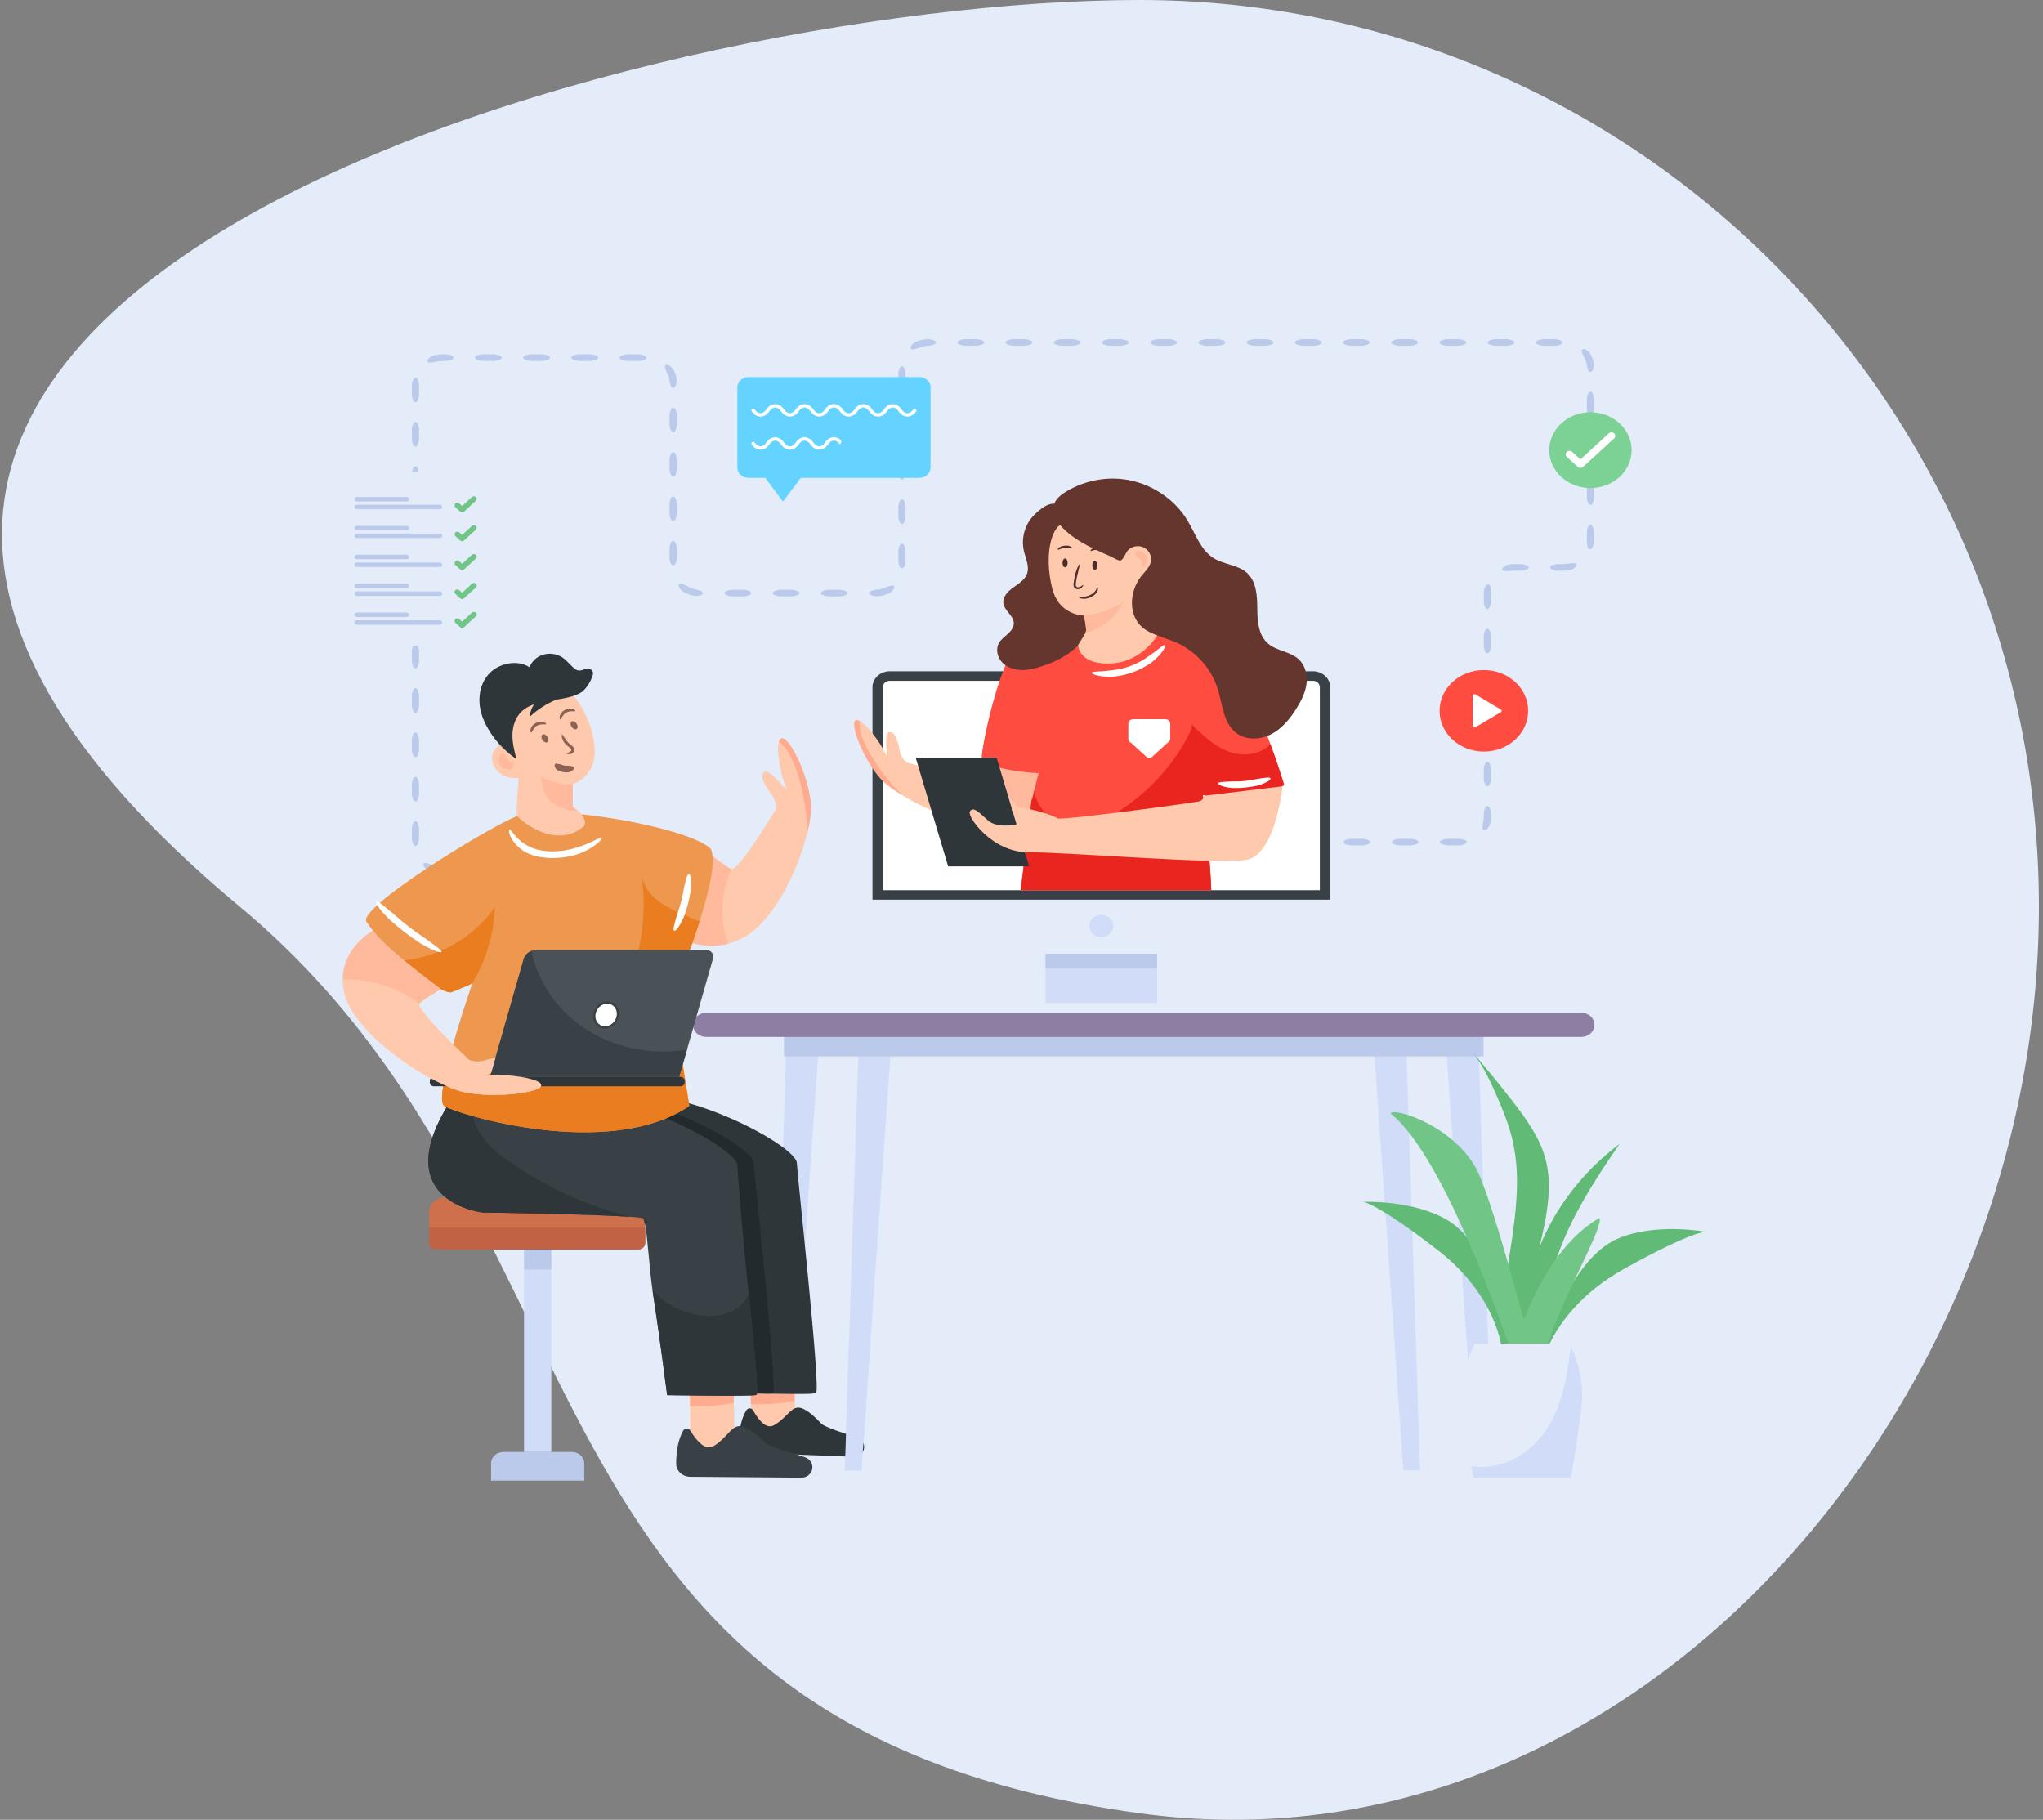 <svg width="247" height="220" viewBox="0 0 247 220" fill="none" xmlns="http://www.w3.org/2000/svg">
<rect x="0" y="0" width="247" height="220" fill="#808080" stroke="none"/>
<path d="M246.507 109.605C246.507 170.162 197.246 227.431 137.744 219.21C60.181 208.592 75.25 148.127 28.98 109.605C-59.051 36.352 77.674 0 137.744 0C197.812 0 246.507 49.072 246.507 109.605Z" fill="#E4ECF9"/>
<path d="M165.666 101.809C165.666 101.98 165.377 102.135 164.791 102.206H163.303C162.718 102.135 162.429 101.98 162.429 101.805C162.429 101.63 162.718 101.479 163.303 101.405H164.791C165.377 101.48 165.666 101.629 165.666 101.809ZM171.495 101.809C171.495 101.98 171.205 102.135 170.62 102.206H169.132C168.547 102.135 168.257 101.98 168.257 101.805C168.257 101.63 168.546 101.479 169.131 101.405H170.619C171.205 101.48 171.495 101.63 171.495 101.81L171.495 101.809ZM177.318 101.729C177.372 101.886 177.091 102.141 176.449 102.206H174.961C174.375 102.135 174.085 101.98 174.085 101.805C174.085 101.63 174.375 101.479 174.961 101.405H176.449C176.982 101.487 177.263 101.55 177.318 101.729ZM179.829 97.453C180.016 97.453 180.183 97.719 180.26 98.259L180.256 98.961C180.244 99.22 180.198 99.477 180.123 99.726C179.856 100.299 179.508 100.445 179.357 100.355C179.189 100.259 179.221 99.975 179.284 99.51C179.342 99.319 179.377 99.123 179.386 98.925L179.389 98.259C179.471 97.72 179.635 97.453 179.83 97.453H179.829ZM179.829 92.09C180.016 92.09 180.183 92.357 180.26 92.896V94.265C180.183 94.803 180.015 95.07 179.825 95.07C179.635 95.07 179.471 94.804 179.389 94.265V92.896C179.471 92.357 179.635 92.091 179.83 92.091L179.829 92.09ZM179.829 86.729C180.016 86.729 180.183 86.995 180.26 87.534V88.903C180.183 89.441 180.015 89.707 179.825 89.707C179.635 89.707 179.471 89.441 179.389 88.903V87.534C179.471 86.995 179.635 86.729 179.83 86.729H179.829ZM179.829 81.366C180.016 81.366 180.183 81.633 180.26 82.172V83.541C180.183 84.079 180.015 84.345 179.825 84.345C179.635 84.345 179.471 84.079 179.389 83.541V82.172C179.471 81.633 179.635 81.366 179.83 81.366H179.829ZM179.829 76.004C180.016 76.004 180.183 76.27 180.26 76.809V78.178C180.183 78.717 180.015 78.983 179.825 78.983C179.635 78.983 179.471 78.717 179.389 78.178V76.809C179.471 76.271 179.635 76.004 179.83 76.004H179.829ZM179.99 70.658C180.173 70.714 180.216 70.998 180.264 71.465L180.26 72.816C180.183 73.355 180.015 73.621 179.825 73.621C179.635 73.621 179.471 73.355 179.389 72.816L179.394 71.427C179.519 70.815 179.817 70.599 179.99 70.658ZM184.828 68.596C184.828 68.766 184.54 68.921 183.953 68.992H183.209C182.988 68.986 182.767 69.001 182.549 69.038C182.042 69.061 181.73 69.063 181.641 68.901C181.556 68.755 181.745 68.453 182.386 68.251C182.657 68.205 182.933 68.185 183.208 68.19H183.953C184.539 68.266 184.828 68.416 184.828 68.596ZM190.594 68.227C190.684 68.365 190.51 68.679 189.876 68.901C189.602 68.96 189.321 68.991 189.04 68.992H188.294C187.709 68.921 187.419 68.766 187.419 68.592C187.419 68.416 187.708 68.266 188.294 68.19H189.037C189.253 68.19 189.467 68.166 189.677 68.121C190.185 68.083 190.495 68.063 190.594 68.227ZM192.29 63.437C192.476 63.437 192.644 63.703 192.721 64.242V65.614C192.628 66.23 192.336 66.458 192.164 66.407C191.975 66.355 191.923 66.074 191.85 65.609V64.242C191.931 63.704 192.095 63.437 192.29 63.437ZM192.29 58.075C192.476 58.075 192.644 58.341 192.721 58.88V60.249C192.644 60.788 192.476 61.054 192.285 61.054C192.094 61.054 191.931 60.788 191.85 60.249V58.88C191.931 58.342 192.095 58.075 192.29 58.075ZM192.29 52.713C192.476 52.713 192.644 52.979 192.721 53.518V54.887C192.644 55.425 192.476 55.691 192.285 55.691C192.094 55.691 191.931 55.425 191.85 54.887V53.518C191.931 52.979 192.095 52.713 192.29 52.713ZM192.29 47.35C192.476 47.35 192.644 47.617 192.721 48.156V49.525C192.644 50.063 192.476 50.329 192.285 50.329C192.094 50.329 191.931 50.063 191.85 49.525V48.156C191.931 47.618 192.095 47.35 192.29 47.35ZM191.289 42.235C191.404 42.116 191.783 42.174 192.202 42.663C192.491 43.107 192.666 43.615 192.708 44.131C192.656 44.731 192.47 44.953 192.285 44.967C192.09 44.981 191.941 44.669 191.84 44.194C191.808 43.798 191.675 43.414 191.454 43.073C191.262 42.638 191.148 42.372 191.289 42.235ZM185.691 41.396C185.691 41.225 185.98 41.07 186.566 41H188.054C188.639 41.071 188.929 41.226 188.929 41.401C188.929 41.576 188.64 41.726 188.054 41.801H186.566C185.981 41.726 185.691 41.576 185.691 41.396ZM179.862 41.396C179.862 41.225 180.151 41.07 180.737 41H182.225C182.81 41.071 183.101 41.226 183.101 41.401C183.101 41.576 182.811 41.726 182.226 41.801H180.738C180.152 41.726 179.862 41.576 179.862 41.396ZM174.034 41.396C174.034 41.225 174.323 41.07 174.909 41H176.397C176.982 41.071 177.271 41.226 177.271 41.401C177.271 41.576 176.982 41.726 176.397 41.801H174.909C174.323 41.726 174.034 41.576 174.034 41.396ZM168.205 41.396C168.205 41.225 168.495 41.07 169.081 41H170.569C171.154 41.071 171.443 41.226 171.443 41.401C171.443 41.576 171.154 41.726 170.569 41.801H169.081C168.495 41.726 168.205 41.576 168.205 41.396ZM162.377 41.396C162.377 41.225 162.666 41.07 163.252 41H164.74C165.325 41.071 165.615 41.226 165.615 41.401C165.615 41.576 165.326 41.726 164.741 41.801H163.252C162.667 41.726 162.377 41.576 162.377 41.396ZM156.549 41.396C156.549 41.225 156.838 41.07 157.424 41H158.912C159.497 41.071 159.786 41.226 159.786 41.401C159.786 41.576 159.497 41.726 158.912 41.801H157.424C156.838 41.726 156.549 41.576 156.549 41.396ZM150.72 41.396C150.72 41.225 151.009 41.07 151.595 41H153.083C153.668 41.071 153.958 41.226 153.958 41.401C153.958 41.576 153.669 41.726 153.084 41.801H151.596C151.01 41.726 150.72 41.576 150.72 41.396ZM144.892 41.396C144.892 41.225 145.181 41.07 145.766 41H147.254C147.84 41.071 148.13 41.226 148.13 41.401C148.13 41.576 147.84 41.726 147.255 41.801H145.767C145.181 41.726 144.892 41.576 144.892 41.396ZM139.063 41.396C139.063 41.225 139.352 41.07 139.939 41H141.427C142.012 41.071 142.301 41.226 142.301 41.401C142.301 41.576 142.012 41.726 141.427 41.801H139.939C139.353 41.726 139.063 41.576 139.063 41.396ZM133.234 41.396C133.234 41.225 133.524 41.07 134.11 41H135.598C136.183 41.071 136.472 41.226 136.472 41.401C136.472 41.576 136.183 41.726 135.598 41.801H134.11C133.524 41.726 133.234 41.576 133.234 41.396ZM127.406 41.396C127.406 41.225 127.696 41.07 128.281 41H129.769C130.355 41.071 130.644 41.226 130.644 41.401C130.644 41.576 130.355 41.726 129.77 41.801H128.281C127.696 41.726 127.406 41.576 127.406 41.396ZM121.578 41.396C121.578 41.225 121.867 41.07 122.453 41H123.941C124.526 41.071 124.816 41.226 124.816 41.401C124.816 41.576 124.527 41.726 123.942 41.801H122.453C121.868 41.726 121.578 41.576 121.578 41.396ZM115.749 41.396C115.749 41.225 116.038 41.07 116.624 41H118.112C118.697 41.071 118.987 41.226 118.987 41.401C118.987 41.576 118.698 41.726 118.113 41.801H116.625C116.038 41.726 115.749 41.576 115.749 41.396ZM110.123 42.169C110.002 42.053 110.092 41.712 110.652 41.36C111.158 41.127 111.715 41.004 112.28 41.001C112.872 41.07 113.157 41.226 113.159 41.401C113.161 41.576 112.866 41.726 112.287 41.802C111.855 41.805 111.429 41.899 111.043 42.077C110.558 42.223 110.26 42.306 110.123 42.169ZM109.044 47.255C108.858 47.255 108.69 46.989 108.613 46.449V45.08C108.689 44.546 108.858 44.269 109.051 44.276C109.24 44.283 109.402 44.538 109.485 45.08V46.449C109.402 46.988 109.239 47.255 109.044 47.255ZM109.044 52.617C108.858 52.617 108.69 52.351 108.613 51.812V50.443C108.69 49.904 108.858 49.638 109.048 49.638C109.239 49.638 109.402 49.904 109.484 50.442V51.812C109.402 52.351 109.24 52.617 109.044 52.617ZM109.044 57.979C108.858 57.979 108.69 57.713 108.613 57.175V55.805C108.69 55.267 108.858 55 109.048 55C109.239 55 109.402 55.266 109.484 55.804V57.174C109.402 57.712 109.24 57.979 109.044 57.979ZM109.044 63.342C108.858 63.342 108.69 63.075 108.613 62.536V61.167C108.69 60.629 108.858 60.362 109.048 60.362C109.239 60.362 109.402 60.628 109.484 61.167V62.536C109.402 63.075 109.239 63.341 109.043 63.341L109.044 63.342ZM109.044 68.704C108.858 68.704 108.69 68.438 108.613 67.898V66.529C108.69 65.991 108.858 65.724 109.048 65.724C109.239 65.724 109.402 65.991 109.484 66.529V67.898C109.402 68.438 109.24 68.704 109.044 68.704ZM105.068 71.692C105.059 71.52 105.378 71.37 105.923 71.292C106.355 71.274 106.776 71.164 107.154 70.972C107.63 70.806 107.925 70.714 108.065 70.844C108.195 70.957 108.117 71.3 107.575 71.673C107.084 71.926 106.525 72.068 105.965 72.093C105.337 72.026 105.076 71.87 105.068 71.692ZM99.24 71.692C99.24 71.521 99.529 71.367 100.114 71.296H101.602C102.188 71.367 102.476 71.522 102.476 71.696C102.476 71.872 102.188 72.022 101.602 72.097H100.114C99.529 72.022 99.239 71.871 99.239 71.692L99.24 71.692ZM93.41 71.692C93.41 71.521 93.7 71.367 94.286 71.296H95.774C96.359 71.367 96.649 71.522 96.649 71.696C96.649 71.872 96.36 72.022 95.775 72.097H94.287C93.7 72.022 93.41 71.872 93.41 71.692ZM87.582 71.692C87.582 71.521 87.871 71.367 88.457 71.296H89.945C90.53 71.367 90.82 71.522 90.82 71.696C90.82 71.872 90.531 72.022 89.946 72.097H88.458C87.872 72.022 87.582 71.872 87.582 71.692ZM82.119 70.585C82.27 70.474 82.554 70.595 83.006 70.813C83.355 71.044 83.764 71.198 84.188 71.261C84.665 71.394 85.002 71.51 84.992 71.696C84.983 71.857 84.734 72.057 84.048 72.052C83.489 71.968 82.959 71.767 82.499 71.465C82.007 71.034 81.973 70.687 82.119 70.585ZM81.391 65.379C81.576 65.379 81.745 65.645 81.822 66.184V67.553C81.745 68.091 81.576 68.358 81.386 68.358C81.196 68.358 81.032 68.091 80.951 67.554V66.185C81.032 65.645 81.196 65.379 81.391 65.379ZM81.391 60.016C81.576 60.016 81.745 60.283 81.822 60.822V62.191C81.745 62.729 81.576 62.995 81.386 62.995C81.196 62.995 81.032 62.73 80.951 62.191V60.822C81.032 60.283 81.196 60.016 81.391 60.016ZM81.391 54.655C81.576 54.655 81.745 54.92 81.822 55.459V56.828C81.745 57.367 81.576 57.633 81.386 57.633C81.196 57.633 81.032 57.367 80.951 56.829V55.46C81.032 54.921 81.196 54.655 81.391 54.655ZM81.391 49.292C81.576 49.292 81.745 49.558 81.822 50.098V51.467C81.745 52.005 81.576 52.271 81.386 52.271C81.196 52.271 81.032 52.005 80.951 51.467V50.098C81.032 49.559 81.196 49.292 81.391 49.292ZM80.47 44.144C80.59 44.028 80.966 44.098 81.368 44.601C81.64 45.055 81.794 45.569 81.817 46.086C81.748 46.659 81.575 46.901 81.386 46.909C81.194 46.916 81.035 46.625 80.947 46.12C80.929 45.723 80.812 45.335 80.604 44.987C80.428 44.545 80.325 44.276 80.47 44.144ZM74.906 43.231C74.906 43.059 75.195 42.905 75.781 42.834H77.269C77.854 42.905 78.144 43.06 78.144 43.235C78.144 43.41 77.855 43.56 77.27 43.636H75.782C75.196 43.56 74.906 43.41 74.906 43.231ZM69.078 43.231C69.078 43.059 69.367 42.905 69.953 42.834H71.441C72.026 42.905 72.315 43.06 72.315 43.235C72.315 43.41 72.026 43.56 71.441 43.636H69.953C69.367 43.56 69.078 43.41 69.078 43.231ZM63.249 43.231C63.249 43.059 63.539 42.905 64.124 42.834H65.612C66.198 42.905 66.487 43.06 66.487 43.235C66.487 43.41 66.198 43.56 65.612 43.636H64.124C63.539 43.56 63.249 43.41 63.249 43.231ZM57.42 43.231C57.42 43.059 57.71 42.905 58.296 42.834H59.784C60.369 42.905 60.658 43.06 60.658 43.235C60.658 43.41 60.369 43.56 59.784 43.636H58.296C57.711 43.56 57.42 43.41 57.42 43.231ZM51.693 43.725C51.592 43.594 51.736 43.268 52.348 43C52.875 42.827 53.491 42.827 53.955 42.834C54.54 42.905 54.83 43.059 54.83 43.235C54.83 43.41 54.54 43.56 53.955 43.636C53.43 43.63 53.036 43.63 52.617 43.762C52.113 43.838 51.806 43.88 51.693 43.725ZM50.224 48.632C50.038 48.632 49.87 48.366 49.792 47.827V46.458C49.82 46.2 49.925 45.953 50.009 45.825C50.1 45.69 50.196 45.639 50.289 45.656C50.383 45.673 50.462 45.754 50.524 45.886C50.592 46.025 50.613 46.178 50.664 46.458V47.827C50.582 48.366 50.419 48.632 50.223 48.632H50.224ZM50.224 53.995C50.038 53.995 49.87 53.728 49.792 53.189V51.82C49.87 51.282 50.038 51.016 50.228 51.016C50.418 51.016 50.582 51.282 50.664 51.82V53.189C50.582 53.727 50.419 53.995 50.223 53.995H50.224ZM50.224 59.357C50.038 59.357 49.87 59.09 49.792 58.551V57.183C49.87 56.644 50.038 56.378 50.228 56.378C50.418 56.378 50.582 56.644 50.664 57.182V58.551C50.582 59.09 50.419 59.357 50.223 59.357H50.224ZM50.224 64.719C50.038 64.719 49.87 64.453 49.792 63.914V62.545C49.87 62.007 50.038 61.74 50.228 61.74C50.418 61.74 50.582 62.006 50.664 62.544V63.913C50.582 64.453 50.419 64.719 50.223 64.719H50.224ZM50.224 70.081C50.038 70.081 49.87 69.815 49.792 69.276V67.907C49.87 67.369 50.038 67.102 50.228 67.102C50.418 67.102 50.582 67.368 50.664 67.906V69.275C50.582 69.814 50.419 70.081 50.223 70.081H50.224ZM50.224 75.443C50.038 75.443 49.87 75.177 49.792 74.638V73.269C49.87 72.731 50.038 72.465 50.228 72.465C50.418 72.465 50.582 72.731 50.664 73.269V74.638C50.582 75.177 50.419 75.443 50.223 75.443H50.224ZM50.224 80.805C50.038 80.805 49.87 80.539 49.792 80V78.631C49.87 78.093 50.038 77.827 50.228 77.827C50.418 77.827 50.582 78.093 50.664 78.631V80C50.582 80.539 50.419 80.805 50.223 80.805H50.224ZM50.224 86.168C50.038 86.168 49.87 85.901 49.792 85.362V83.993C49.87 83.455 50.038 83.189 50.228 83.189C50.418 83.189 50.582 83.455 50.664 83.993V85.362C50.582 85.901 50.419 86.168 50.223 86.168H50.224ZM50.224 91.53C50.038 91.53 49.87 91.264 49.792 90.725V89.356C49.87 88.817 50.038 88.551 50.228 88.551C50.418 88.551 50.582 88.817 50.664 89.355V90.725C50.582 91.263 50.419 91.53 50.223 91.53H50.224ZM50.224 96.892C50.038 96.892 49.87 96.626 49.792 96.087V94.718C49.87 94.18 50.038 93.913 50.228 93.913C50.418 93.913 50.582 94.179 50.664 94.717V96.086C50.582 96.626 50.419 96.892 50.223 96.892H50.224ZM50.224 102.256C50.037 102.256 49.87 101.989 49.792 101.45V100.08C49.87 99.542 50.038 99.275 50.228 99.275C50.418 99.275 50.582 99.541 50.664 100.08V101.45C50.582 101.989 50.418 102.256 50.224 102.256ZM54.234 105.229C54.227 105.398 53.961 105.557 53.341 105.621C52.776 105.601 52.223 105.462 51.726 105.213C51.179 104.847 51.101 104.502 51.229 104.388C51.369 104.257 51.663 104.349 52.142 104.509C52.52 104.699 52.944 104.806 53.375 104.821C53.927 104.901 54.242 105.048 54.234 105.229ZM60.063 105.229C60.063 105.399 59.773 105.554 59.187 105.625H57.699C57.114 105.554 56.825 105.399 56.825 105.225C56.825 105.049 57.114 104.899 57.699 104.824H59.187C59.772 104.899 60.063 105.048 60.063 105.229ZM65.891 105.229C65.891 105.399 65.602 105.554 65.016 105.625H63.528C62.943 105.554 62.653 105.399 62.653 105.225C62.653 105.049 62.942 104.899 63.527 104.824H65.016C65.601 104.899 65.891 105.048 65.891 105.229ZM71.719 105.229C71.719 105.399 71.43 105.554 70.844 105.625H69.356C68.771 105.554 68.482 105.399 68.482 105.225C68.482 105.049 68.771 104.899 69.356 104.824H70.844C71.43 104.899 71.719 105.048 71.719 105.229Z" fill="#BBCAEA"/>
<path d="M59.977 77.061V57.97C59.977 57.43 59.501 56.992 58.913 56.992H41.542C40.955 56.992 40.479 57.43 40.479 57.97V77.061C40.479 77.601 40.956 78.039 41.542 78.039H58.913C59.501 78.039 59.977 77.601 59.977 77.061Z" fill="#E4ECF9"/>
<path d="M53.168 65.053H43.156C43.078 65.053 43.004 65.025 42.949 64.974C42.894 64.924 42.862 64.855 42.862 64.783C42.862 64.712 42.894 64.643 42.949 64.592C43.004 64.542 43.078 64.513 43.156 64.513H53.168C53.246 64.513 53.32 64.542 53.376 64.592C53.431 64.643 53.462 64.712 53.462 64.783C53.462 64.855 53.431 64.924 53.376 64.974C53.32 65.025 53.246 65.053 53.168 65.053ZM53.168 68.547H43.156C43.078 68.547 43.004 68.519 42.949 68.468C42.894 68.418 42.863 68.349 42.863 68.277C42.863 68.206 42.894 68.137 42.949 68.087C43.004 68.036 43.078 68.007 43.156 68.007H53.168C53.246 68.007 53.32 68.036 53.375 68.087C53.43 68.137 53.461 68.206 53.461 68.277C53.461 68.349 53.43 68.418 53.375 68.468C53.32 68.519 53.246 68.547 53.168 68.547ZM53.168 72.041H43.156C43.078 72.041 43.004 72.012 42.949 71.962C42.894 71.911 42.862 71.842 42.862 71.77C42.862 71.699 42.894 71.63 42.949 71.579C43.004 71.529 43.078 71.5 43.156 71.5H53.168C53.246 71.5 53.32 71.529 53.376 71.579C53.431 71.63 53.462 71.699 53.462 71.77C53.462 71.842 53.431 71.911 53.376 71.962C53.32 72.012 53.246 72.041 53.168 72.041ZM53.168 75.534H43.156C43.078 75.534 43.004 75.506 42.949 75.455C42.894 75.404 42.862 75.336 42.862 75.264C42.862 75.192 42.894 75.124 42.949 75.073C43.004 75.022 43.078 74.994 43.156 74.994H53.168C53.246 74.994 53.32 75.022 53.376 75.073C53.431 75.124 53.462 75.192 53.462 75.264C53.462 75.336 53.431 75.404 53.376 75.455C53.32 75.506 53.246 75.534 53.168 75.534ZM49.171 64.115H43.155C43.078 64.115 43.003 64.086 42.948 64.035C42.893 63.985 42.862 63.916 42.862 63.844C42.862 63.773 42.893 63.704 42.948 63.653C43.003 63.603 43.078 63.574 43.155 63.574H49.171C49.249 63.574 49.324 63.603 49.379 63.653C49.434 63.704 49.465 63.773 49.465 63.844C49.465 63.916 49.434 63.985 49.379 64.035C49.324 64.086 49.249 64.115 49.171 64.115ZM49.171 67.608H43.155C43.078 67.608 43.003 67.58 42.948 67.529C42.893 67.478 42.862 67.41 42.862 67.338C42.862 67.266 42.893 67.198 42.948 67.147C43.003 67.096 43.078 67.068 43.155 67.068H49.171C49.249 67.068 49.324 67.096 49.379 67.147C49.434 67.198 49.465 67.266 49.465 67.338C49.465 67.41 49.434 67.478 49.379 67.529C49.324 67.58 49.249 67.608 49.171 67.608ZM49.171 71.102H43.155C43.078 71.102 43.003 71.073 42.948 71.022C42.893 70.972 42.862 70.903 42.862 70.832C42.862 70.76 42.893 70.691 42.948 70.641C43.003 70.59 43.078 70.561 43.155 70.561H49.171C49.249 70.561 49.324 70.59 49.379 70.641C49.434 70.691 49.465 70.76 49.465 70.832C49.465 70.903 49.434 70.972 49.379 71.022C49.324 71.073 49.249 71.102 49.171 71.102ZM49.171 74.595H43.155C43.078 74.595 43.003 74.567 42.948 74.516C42.893 74.465 42.862 74.397 42.862 74.325C42.862 74.253 42.893 74.185 42.948 74.134C43.003 74.083 43.078 74.055 43.155 74.055H49.171C49.249 74.055 49.324 74.083 49.379 74.134C49.434 74.185 49.465 74.253 49.465 74.325C49.465 74.397 49.434 74.465 49.379 74.516C49.324 74.567 49.249 74.595 49.171 74.595ZM53.168 61.561H43.156C43.078 61.561 43.004 61.532 42.949 61.481C42.894 61.431 42.862 61.362 42.862 61.291C42.862 61.219 42.894 61.15 42.949 61.099C43.004 61.049 43.078 61.02 43.156 61.02H53.168C53.246 61.02 53.32 61.049 53.375 61.099C53.43 61.15 53.461 61.219 53.461 61.29C53.461 61.362 53.43 61.43 53.375 61.481C53.32 61.532 53.246 61.561 53.168 61.561ZM49.171 60.621H43.155C43.078 60.621 43.003 60.593 42.948 60.542C42.893 60.491 42.862 60.422 42.862 60.351C42.862 60.279 42.893 60.211 42.948 60.16C43.003 60.109 43.078 60.081 43.155 60.081H49.171C49.249 60.081 49.324 60.109 49.379 60.16C49.434 60.211 49.465 60.279 49.465 60.351C49.465 60.422 49.434 60.491 49.379 60.542C49.324 60.593 49.249 60.621 49.171 60.621Z" fill="#BBCAEA"/>
<path d="M55.868 61.938C55.777 61.938 55.69 61.905 55.626 61.846L55.034 61.301C54.977 61.24 54.947 61.163 54.95 61.083C54.954 61.003 54.989 60.928 55.051 60.871C55.112 60.815 55.194 60.782 55.281 60.779C55.368 60.776 55.452 60.803 55.518 60.856L55.868 61.178L57.059 60.083C57.124 60.027 57.21 59.996 57.299 59.997C57.388 59.999 57.473 60.032 57.536 60.09C57.599 60.148 57.635 60.226 57.636 60.307C57.637 60.389 57.604 60.468 57.543 60.528L56.11 61.846C56.046 61.905 55.959 61.938 55.868 61.938ZM55.868 65.432C55.823 65.432 55.779 65.424 55.737 65.408C55.696 65.392 55.658 65.369 55.626 65.339L55.034 64.794C54.977 64.734 54.947 64.656 54.95 64.576C54.954 64.497 54.989 64.421 55.051 64.365C55.112 64.308 55.194 64.275 55.281 64.272C55.368 64.269 55.452 64.297 55.518 64.349L55.868 64.671L57.059 63.576C57.124 63.52 57.21 63.49 57.299 63.491C57.388 63.492 57.473 63.525 57.536 63.583C57.599 63.641 57.635 63.719 57.636 63.801C57.637 63.883 57.604 63.962 57.543 64.022L56.11 65.339C56.078 65.369 56.041 65.392 55.999 65.408C55.958 65.424 55.913 65.432 55.868 65.432ZM55.868 68.925C55.777 68.925 55.69 68.892 55.626 68.834L55.034 68.288C54.977 68.228 54.947 68.15 54.95 68.07C54.954 67.99 54.989 67.915 55.051 67.858C55.112 67.802 55.194 67.769 55.281 67.766C55.368 67.763 55.452 67.79 55.518 67.843L55.868 68.165L57.059 67.07C57.124 67.014 57.21 66.983 57.299 66.984C57.388 66.986 57.473 67.019 57.536 67.077C57.599 67.135 57.635 67.213 57.636 67.294C57.637 67.376 57.604 67.455 57.543 67.515L56.11 68.834C56.046 68.892 55.959 68.925 55.868 68.925ZM55.868 72.419C55.823 72.419 55.779 72.411 55.737 72.395C55.696 72.379 55.658 72.356 55.626 72.326L55.034 71.781C54.977 71.721 54.947 71.643 54.95 71.564C54.954 71.484 54.989 71.408 55.051 71.352C55.112 71.295 55.194 71.262 55.281 71.26C55.368 71.257 55.452 71.284 55.518 71.336L55.868 71.659L57.059 70.563C57.124 70.507 57.21 70.477 57.299 70.478C57.388 70.479 57.473 70.513 57.536 70.57C57.599 70.628 57.635 70.706 57.636 70.788C57.637 70.87 57.604 70.949 57.543 71.009L56.11 72.326C56.078 72.356 56.041 72.379 55.999 72.395C55.958 72.411 55.913 72.419 55.868 72.419ZM55.868 75.912C55.777 75.912 55.69 75.879 55.626 75.821L55.034 75.275C54.977 75.215 54.947 75.137 54.95 75.057C54.954 74.977 54.989 74.902 55.051 74.845C55.112 74.789 55.194 74.756 55.281 74.753C55.368 74.75 55.452 74.778 55.518 74.83L55.868 75.152L57.059 74.057C57.124 74.001 57.21 73.97 57.299 73.972C57.388 73.973 57.473 74.006 57.536 74.064C57.599 74.122 57.635 74.2 57.636 74.282C57.637 74.363 57.604 74.442 57.543 74.502L56.11 75.821C56.046 75.879 55.959 75.912 55.868 75.912Z" fill="#71C687"/>
<path d="M160.824 83.076C160.824 82.566 160.604 82.077 160.212 81.717C159.82 81.356 159.289 81.153 158.734 81.153H107.572C107.017 81.153 106.486 81.356 106.094 81.717C105.702 82.077 105.482 82.566 105.482 83.076V108.775H160.824V83.076Z" fill="#3A4146"/>
<path d="M106.736 107.621V83.076C106.736 82.651 107.11 82.307 107.572 82.307H158.734C159.196 82.307 159.57 82.652 159.57 83.076V107.621H106.736Z" fill="white"/>
<path d="M105.482 108.775V113.379C105.482 113.889 105.702 114.378 106.094 114.739C106.486 115.099 107.017 115.302 107.572 115.302H158.734C159.289 115.302 159.82 115.099 160.212 114.739C160.604 114.378 160.824 113.889 160.824 113.379V108.775H105.482Z" fill="#E4ECF9"/>
<path d="M133.153 113.294C133.96 113.294 134.614 112.692 134.614 111.95C134.614 111.207 133.96 110.605 133.153 110.605C132.346 110.605 131.691 111.207 131.691 111.95C131.691 112.692 132.346 113.294 133.153 113.294Z" fill="#D1DCF8"/>
<path d="M126.413 115.302H139.893V121.278H126.413V115.302Z" fill="#D1DCF8"/>
<path d="M126.413 115.302H139.893V117.098H126.413V115.302Z" fill="#BBCAEA"/>
<path d="M123.671 121.279H142.634V122.444H123.671V121.279Z" fill="#E4ECF9"/>
<path d="M103.457 87.076C102.709 87.426 104.307 91.771 106.538 94.206C107.06 94.774 107.955 95.452 109.084 96.14C112.79 98.4 118.997 100.783 122.68 99.852C123.195 99.723 123.693 99.544 124.165 99.317C127.54 97.691 127.727 94.285 127.727 94.285C126.948 93.426 124.388 92.862 118.706 91.292C118.726 91.489 118.132 93.102 117.91 93.75C117.905 93.764 117.899 93.776 117.886 93.782C117.369 94.377 109.676 92.195 109.676 92.195C109.676 92.195 108.997 91.805 108.816 90.919C108.634 90.031 108.31 88.352 107.484 88.511C106.658 88.674 107.6 92.405 107.016 91.056C106.529 89.936 104.919 87.702 103.953 87.167C103.756 87.056 103.583 87.016 103.457 87.076Z" fill="#FEC9AC"/>
<path d="M103.457 87.076C102.709 87.426 104.307 91.771 106.538 94.206C107.06 94.774 107.955 95.452 109.084 96.14C107.363 94.441 105.925 92.517 104.815 90.43C104.281 89.413 103.817 88.257 103.953 87.167C103.756 87.056 103.583 87.016 103.457 87.076Z" fill="#FFAB90"/>
<g opacity="0.5">
<path d="M118.707 91.292C118.726 91.489 118.133 93.102 117.91 93.75C117.905 93.764 117.899 93.776 117.886 93.782C119.674 94.491 121.258 95.576 122.509 96.948C123.165 97.672 123.722 98.468 124.166 99.317C127.54 97.691 127.727 94.285 127.727 94.285C127.534 92.997 124.934 92.43 118.707 91.292Z" fill="#FFAB90"/>
</g>
<path d="M145.421 96.091C145.421 96.091 145.451 96.339 145.5 96.771C145.725 98.736 146.357 104.478 146.442 107.621H123.407L124.716 96.779L125.021 95.603L125.028 95.573L125.572 93.479C125.572 93.479 118.54 93.14 118.71 91.273C118.879 89.409 120.866 79.646 123.582 77.016C126.298 74.386 140.114 75.761 143.989 77.528C148.506 78.983 151.333 83.89 153.592 89.963C154.178 91.537 154.726 93.191 155.254 94.883C155.254 94.883 153.363 96.427 149.915 96.607C148.628 96.676 147.124 96.555 145.421 96.09V96.091Z" fill="#FE4C40"/>
<path d="M136.415 87.495V89.302C136.415 89.507 136.538 89.694 136.735 89.79L138.671 91.56C138.757 91.602 138.853 91.624 138.951 91.624C139.048 91.624 139.144 91.602 139.23 91.56L141.166 89.79C141.263 89.743 141.343 89.673 141.399 89.587C141.456 89.501 141.485 89.402 141.485 89.302V87.495C141.485 87.422 141.47 87.351 141.439 87.284C141.409 87.217 141.365 87.156 141.31 87.104C141.254 87.053 141.188 87.012 141.115 86.985C141.042 86.957 140.964 86.943 140.885 86.943H137.015C136.856 86.943 136.703 87.001 136.591 87.105C136.479 87.208 136.416 87.349 136.416 87.495H136.415Z" fill="white"/>
<path d="M145.421 96.091C145.421 96.091 145.451 96.339 145.501 96.771C145.725 98.736 146.357 104.478 146.442 107.621H123.407L124.716 96.779C124.912 96.41 125.029 96.02 125.021 95.603C125.021 95.558 125.018 95.515 125.015 95.47C125.019 95.504 125.023 95.537 125.029 95.573C125.305 97.486 126.83 99.186 128.749 99.685C131.038 100.279 133.44 99.258 135.414 97.979C139.14 95.568 142.163 92.135 144.046 88.179L149.915 96.607C148.628 96.676 147.124 96.555 145.421 96.09V96.091Z" fill="#EA241F"/>
<path d="M145.501 96.771C145.451 96.339 145.421 96.09 145.421 96.09C151.686 97.797 155.254 94.883 155.254 94.883C154.726 93.191 154.178 91.537 153.592 89.963C152.51 91.157 150.511 91.485 148.894 90.986C146.989 90.4 145.501 88.973 144.091 87.595C143.815 90.705 144.319 93.871 145.501 96.771Z" fill="#EA241F"/>
<path d="M129.92 64.62C131.171 66.838 131.932 69.261 132.157 71.751C132.304 73.366 132.212 75.056 131.466 76.504C130.409 78.557 128.203 79.815 125.971 80.548C125.158 80.815 124.311 81.03 123.453 81.003C122.596 80.976 121.718 80.68 121.142 80.059C120.565 79.44 120.358 78.466 120.775 77.734C121.028 77.292 121.461 76.984 121.841 76.641C122.221 76.296 122.574 75.857 122.572 75.352C122.568 74.439 121.452 73.857 121.314 72.954C121.196 72.178 121.837 71.498 122.485 71.034C123.132 70.569 123.884 70.131 124.16 69.394C124.5 68.491 123.996 67.52 123.783 66.581C123.494 65.304 123.772 63.914 124.535 62.839C125.005 62.175 126.675 60.548 127.641 60.97C128.087 61.164 128.4 62.139 128.635 62.525C129.061 63.225 129.515 63.908 129.92 64.62Z" fill="#65362D"/>
<path d="M134.382 80.208C130.427 80.431 130.344 78.008 130.344 78.008C130.216 78.115 130.956 77.065 131.216 76.526C131.254 76.45 131.283 76.371 131.303 76.29C131.353 75.956 131.047 74.424 131.047 74.424C131.047 74.424 131.006 74.424 130.933 74.415C130.381 74.38 127.945 74.046 127.219 71.156C126.397 67.883 126.826 64.834 127.899 63.685C128.967 62.535 135.929 63.177 137.252 64.722C138.58 66.267 139.159 66.69 139.219 67.3C139.278 67.905 139.88 69.802 137.439 70.31C137.439 70.31 137.11 75.212 137.927 75.582C138.739 75.956 139.771 76.495 140.049 76.406C140.327 76.316 138.338 79.986 134.382 80.208Z" fill="#FEC9AC"/>
<path d="M133.484 66.85C133.507 66.837 133.511 66.786 133.473 66.702C133.412 66.578 133.318 66.471 133.198 66.391C133.063 66.306 132.909 66.249 132.747 66.224C132.585 66.2 132.42 66.207 132.261 66.246C132.079 66.304 131.964 66.393 131.902 66.46C131.84 66.529 131.827 66.579 131.846 66.6C131.888 66.649 132.03 66.553 132.326 66.5C132.574 66.437 132.84 66.478 133.056 66.612C133.322 66.751 133.426 66.884 133.484 66.85ZM129.595 66.24C129.62 66.198 129.494 66.051 129.14 65.976C128.838 65.936 128.53 65.973 128.248 66.081C127.922 66.236 127.836 66.409 127.872 66.445C127.913 66.493 128.056 66.413 128.346 66.325C128.585 66.233 128.847 66.202 129.104 66.235C129.407 66.253 129.566 66.298 129.595 66.24ZM130.96 70.731C130.938 70.712 130.862 70.769 130.722 70.866C130.651 70.912 130.56 70.965 130.453 70.987C130.35 71.009 130.204 70.991 130.129 70.909C129.993 70.789 130.091 70.428 130.125 70.148C130.172 69.854 130.235 69.562 130.312 69.274C130.477 68.591 130.581 68.252 130.522 68.229C130.473 68.21 130.271 68.515 130.054 69.208C129.934 69.654 129.848 70.107 129.797 70.564C129.79 70.644 129.785 70.731 129.802 70.825C129.818 70.918 129.862 71.019 129.94 71.094C130.139 71.263 130.362 71.244 130.513 71.195C130.669 71.139 130.762 71.052 130.828 70.983C130.953 70.838 130.981 70.749 130.96 70.731V70.731ZM130.45 72.213C130.443 72.239 130.5 72.285 130.632 72.326C130.832 72.384 131.044 72.401 131.253 72.376C131.737 72.308 132.179 72.085 132.503 71.748C132.688 71.53 132.752 71.306 132.744 71.162C132.737 71.015 132.684 70.955 132.659 70.961C132.593 70.969 132.647 71.235 132.304 71.573C132.028 71.867 131.625 72.059 131.213 72.117C130.726 72.204 130.465 72.146 130.45 72.213Z" fill="#4F2D2A"/>
<path d="M128.767 68.591C128.936 68.591 129.074 68.35 129.074 68.053C129.074 67.756 128.936 67.516 128.767 67.516C128.597 67.516 128.46 67.756 128.46 68.053C128.46 68.35 128.597 68.591 128.767 68.591Z" fill="#4F2D2A"/>
<path d="M132.363 68.887C132.532 68.887 132.67 68.646 132.67 68.349C132.67 68.052 132.532 67.811 132.363 67.811C132.193 67.811 132.056 68.052 132.056 68.349C132.056 68.646 132.193 68.887 132.363 68.887Z" fill="#4F2D2A"/>
<path d="M129.928 65.027C131.263 65.949 132.766 66.607 134.258 67.26C134.621 67.419 135.055 67.735 135.439 67.774C135.893 67.623 136.075 66.811 136.414 66.479C136.9 66.004 137.715 65.888 138.322 66.206C138.929 66.525 139.278 67.252 139.14 67.911C138.992 68.617 138.386 69.126 137.941 69.701C136.549 71.497 136.375 74.344 138.103 75.837C139.241 76.82 141.246 77.173 142.595 77.855C144.794 78.966 146.501 80.97 147.22 83.282C147.819 85.208 147.904 87.551 149.592 88.708C150.788 89.528 152.472 89.413 153.753 88.727C155.035 88.04 155.974 86.874 156.737 85.657C157.32 84.73 157.829 83.73 157.962 82.651C158.095 81.572 157.797 80.396 156.973 79.664C155.946 78.753 154.344 78.694 153.302 77.799C152.124 76.787 152.018 75.061 152.005 73.53C151.992 71.998 151.904 70.276 150.745 69.245C149.67 68.288 148.027 68.261 146.788 67.516C145.16 66.537 144.554 64.567 143.59 62.955C141.968 60.242 139.01 58.332 135.818 57.935C133.351 57.63 130.749 58.228 128.676 59.569C125.945 61.335 127.888 63.617 129.928 65.027Z" fill="#65362D"/>
<g opacity="0.5">
<path d="M138.631 67.388C138.537 67.005 138.205 66.688 137.811 66.605C137.644 66.569 137.445 66.583 137.334 66.712C137.204 66.861 137.257 67.098 137.382 67.253C137.507 67.406 137.687 67.506 137.837 67.637C137.987 67.768 138.115 67.956 138.078 68.149C138.054 68.278 137.95 68.478 138.148 68.528C138.296 68.564 138.328 68.432 138.39 68.335C138.583 68.038 138.721 67.75 138.631 67.388Z" fill="#FFAB90"/>
</g>
<g opacity="0.5">
<path d="M135.774 72.768C135.176 74.09 134.127 75.208 132.831 75.907C132.325 76.177 131.782 76.385 131.216 76.525C131.254 76.45 131.283 76.371 131.303 76.29C131.354 75.956 131.047 74.424 131.047 74.424C131.047 74.424 131.006 74.424 130.933 74.415C132.681 74.287 134.356 73.717 135.774 72.768Z" fill="#FFAB90"/>
</g>
<path d="M131.995 81.326C132.032 81.128 132.937 81.253 134.651 81C136.115 80.824 137.503 80.295 138.673 79.466C140.086 78.534 140.661 77.879 140.836 78.001C140.91 78.051 140.854 78.272 140.613 78.646C140.368 79.014 139.934 79.539 139.201 80.103C137.909 81.017 136.378 81.601 134.763 81.796C133.806 81.87 133.093 81.768 132.638 81.656C132.182 81.538 131.977 81.41 131.995 81.326ZM147.287 94.7C147.324 94.522 147.909 94.505 149.028 94.469C149.976 94.493 150.928 94.4 151.85 94.194C152.952 94.016 153.528 93.922 153.606 94.093C153.677 94.243 153.211 94.631 152.053 94.974C151.056 95.196 150.031 95.295 149.005 95.269C147.794 95.156 147.25 94.864 147.287 94.7Z" fill="white"/>
<path d="M124.42 104.743L120.492 91.594H110.705L114.633 104.743H124.42Z" fill="#2E363A"/>
<path d="M124.386 103.039C128.879 103.002 148.406 104.622 150.784 103.923C151.921 103.77 153.308 102.3 154.16 99.371C154.764 97.298 155.122 95.436 154.989 95.07L145.565 96.205C145.565 96.205 145.562 96.699 144.998 96.87C144.962 96.879 144.868 96.898 144.72 96.922C142.478 97.303 128.153 99.216 127.848 98.935C127.526 98.636 124.771 97.718 123.013 97.593C121.253 97.468 123.266 98.978 123.73 99.234C124.191 99.491 120.775 100.406 119.432 99.17C118.093 97.934 117.628 97.55 117.258 98.106C116.886 98.657 119.896 103.075 124.386 103.039Z" fill="#FEC9AC"/>
<path d="M112.504 46.824V56.529C112.504 56.692 112.47 56.853 112.402 57.004C112.334 57.154 112.235 57.291 112.11 57.406C111.985 57.522 111.836 57.613 111.672 57.675C111.509 57.737 111.333 57.769 111.156 57.769H96.816L94.666 60.638L92.517 57.769H90.495C90.318 57.769 90.142 57.737 89.979 57.675C89.815 57.613 89.666 57.522 89.541 57.406C89.416 57.291 89.316 57.154 89.249 57.004C89.181 56.853 89.147 56.692 89.147 56.529V46.824C89.147 46.138 89.749 45.584 90.495 45.584H111.156C111.903 45.584 112.504 46.138 112.504 46.824Z" fill="#64D3FF"/>
<path d="M102.604 50.358C102.191 50.358 101.81 50.13 101.531 49.715C101.331 49.416 101.081 49.255 100.825 49.255C100.568 49.255 100.319 49.415 100.123 49.707C99.841 50.128 99.46 50.356 99.047 50.356C98.633 50.356 98.252 50.128 97.974 49.713C97.778 49.421 97.529 49.261 97.272 49.26C97.017 49.26 96.767 49.421 96.571 49.712C96.289 50.13 95.909 50.358 95.496 50.358C95.083 50.358 94.701 50.13 94.423 49.715C94.226 49.421 93.977 49.26 93.721 49.26C93.464 49.26 93.215 49.421 93.02 49.712C92.738 50.13 92.357 50.358 91.944 50.358C91.531 50.358 91.149 50.13 90.872 49.715C90.845 49.67 90.838 49.617 90.853 49.568C90.867 49.518 90.901 49.475 90.949 49.449C90.996 49.422 91.053 49.412 91.108 49.423C91.162 49.433 91.21 49.462 91.242 49.504C91.438 49.797 91.687 49.957 91.944 49.958C92.2 49.958 92.45 49.797 92.644 49.506C92.926 49.087 93.308 48.859 93.721 48.859C94.134 48.859 94.515 49.088 94.793 49.502C94.99 49.796 95.239 49.957 95.496 49.958C95.752 49.958 96.001 49.797 96.196 49.506C96.478 49.087 96.859 48.859 97.272 48.859C97.685 48.859 98.067 49.088 98.344 49.502C98.541 49.795 98.79 49.956 99.047 49.956C99.303 49.956 99.552 49.795 99.748 49.503C100.03 49.082 100.411 48.854 100.824 48.854C101.237 48.854 101.619 49.082 101.898 49.497C102.098 49.796 102.348 49.958 102.604 49.958C102.861 49.958 103.11 49.797 103.305 49.506C103.587 49.087 103.967 48.859 104.38 48.859C104.794 48.859 105.175 49.088 105.453 49.502C105.65 49.796 105.899 49.957 106.156 49.958C106.412 49.958 106.662 49.797 106.857 49.506C107.138 49.087 107.52 48.859 107.932 48.859H107.933C108.346 48.859 108.727 49.088 109.005 49.502C109.201 49.795 109.45 49.956 109.706 49.956C109.963 49.956 110.213 49.795 110.408 49.502C110.439 49.458 110.488 49.427 110.543 49.415C110.599 49.404 110.658 49.413 110.706 49.44C110.755 49.468 110.79 49.512 110.804 49.563C110.817 49.614 110.809 49.668 110.78 49.713C110.501 50.128 110.12 50.356 109.706 50.356C109.293 50.356 108.912 50.128 108.634 49.713C108.438 49.421 108.189 49.261 107.933 49.26H107.932C107.676 49.26 107.426 49.42 107.231 49.712C106.95 50.13 106.569 50.358 106.157 50.358H106.155C105.742 50.358 105.361 50.13 105.083 49.715C104.887 49.421 104.638 49.26 104.38 49.26C104.124 49.26 103.875 49.421 103.68 49.712C103.398 50.13 103.017 50.358 102.604 50.358ZM91.945 54.363C91.522 54.373 91.15 54.134 90.872 53.72C90.845 53.675 90.838 53.622 90.853 53.572C90.867 53.523 90.901 53.48 90.949 53.453C90.996 53.426 91.053 53.417 91.108 53.427C91.162 53.438 91.21 53.467 91.242 53.509C91.438 53.801 91.687 53.962 91.944 53.962C92.2 53.962 92.45 53.801 92.644 53.51C92.926 53.092 93.308 52.864 93.72 52.864C94.133 52.864 94.515 53.092 94.793 53.507C94.99 53.801 95.239 53.962 95.496 53.962C95.752 53.962 96.001 53.801 96.196 53.51C96.478 53.092 96.859 52.864 97.272 52.864C97.685 52.864 98.067 53.093 98.344 53.507C98.541 53.799 98.79 53.96 99.047 53.96C99.303 53.96 99.552 53.799 99.748 53.507C100.03 53.087 100.411 52.858 100.824 52.858C101.105 52.858 101.37 52.963 101.599 53.159C101.781 53.316 101.742 53.595 101.531 53.72L101.526 53.712C101.331 53.42 101.081 53.26 100.825 53.26C100.568 53.26 100.319 53.42 100.123 53.712C99.841 54.132 99.46 54.361 99.047 54.361C98.633 54.361 98.252 54.132 97.974 53.718C97.778 53.426 97.529 53.265 97.272 53.265C97.017 53.265 96.767 53.425 96.571 53.716C96.289 54.135 95.909 54.363 95.496 54.363C95.083 54.363 94.701 54.134 94.423 53.72C94.226 53.426 93.977 53.265 93.721 53.265C93.464 53.265 93.215 53.425 93.02 53.716C92.738 54.135 92.357 54.363 91.945 54.363Z" fill="white"/>
<path d="M171.686 177.766L170.023 126.603H166.105L169.67 177.766H171.686ZM180.425 177.766L178.761 126.603H174.844L178.409 177.766H180.425ZM104.155 177.766L107.72 126.603H103.803L102.139 177.766H104.155ZM95.416 177.766L98.981 126.603H95.063L93.399 177.766H95.416Z" fill="#D1DCF8"/>
<path d="M94.785 124.108H179.364V127.712H94.785V124.108Z" fill="#BBCAEA"/>
<path d="M191.192 125.356H85.368C84.948 125.356 84.546 125.203 84.249 124.93C83.953 124.657 83.786 124.286 83.786 123.9C83.786 123.515 83.953 123.144 84.249 122.871C84.546 122.598 84.948 122.445 85.368 122.445H191.192C191.612 122.445 192.014 122.598 192.311 122.871C192.608 123.144 192.774 123.515 192.774 123.9C192.774 124.286 192.608 124.657 192.311 124.93C192.014 125.203 191.612 125.356 191.192 125.356Z" fill="#8D7EA3"/>
<path d="M70.638 176.914V179H59.37V176.915C59.37 176.155 60.039 175.537 60.867 175.537H69.145C69.969 175.537 70.638 176.154 70.638 176.914Z" fill="#BBCAEA"/>
<path d="M63.359 151.063H66.652V175.538H63.359V151.063Z" fill="#D1DCF8"/>
<path d="M63.359 151.063H66.652V153.484H63.359V151.063Z" fill="#BBCAEA"/>
<path d="M78.013 150.255V146.523C78.013 146.292 77.963 146.064 77.867 145.85C77.771 145.637 77.63 145.443 77.453 145.28C77.276 145.117 77.065 144.987 76.833 144.899C76.601 144.81 76.353 144.765 76.102 144.765H53.781C53.53 144.765 53.282 144.81 53.05 144.898C52.818 144.987 52.607 145.116 52.429 145.28C52.252 145.443 52.111 145.637 52.015 145.85C51.919 146.064 51.869 146.292 51.869 146.523V150.255C51.869 150.702 52.263 151.063 52.748 151.063H77.135C77.619 151.063 78.013 150.702 78.013 150.255Z" fill="#CE704C"/>
<path d="M51.869 148.397V150.255C51.869 150.702 52.263 151.063 52.748 151.063H77.135C77.619 151.063 78.013 150.702 78.013 150.255V148.397H51.868H51.869Z" fill="#C16244"/>
<path d="M90.758 166.949L96.056 166.872L96.192 174.81L90.893 174.886L90.758 166.949Z" fill="#FEC9AC"/>
<path d="M90.723 166.948L90.772 169.755C92.548 169.827 94.327 169.687 96.064 169.339L96.022 166.872L90.723 166.948Z" fill="#FFAB90"/>
<path d="M89.328 174.133C89.312 174.516 89.462 174.888 89.745 175.169C90.028 175.451 90.42 175.617 90.836 175.633L103.212 176.119C103.543 176.132 103.85 176.016 104.079 175.813C104.308 175.611 104.458 175.326 104.473 175.007C104.495 174.522 104.203 174.077 103.74 173.886C102.307 173.303 99.784 172.618 99.269 172.077C98.579 171.357 97.372 170.147 96.467 170.171C95.563 170.195 94.96 171.562 93.539 172.317C92.532 172.854 91.538 171.392 91.05 170.5C90.884 170.199 90.436 170.177 90.253 170.468C89.567 171.546 89.37 173.04 89.328 174.133H89.328ZM63.974 146.046C63.974 146.046 84.325 146.576 84.942 147.046C85.56 147.519 87.862 168.404 87.862 168.404C89.964 168.438 91.64 168.468 92.967 168.485C98.095 168.562 98.193 168.523 98.652 168.382C99.27 168.194 96.443 142.584 96.337 140.597C96.23 138.612 84.293 132.11 76.69 132.408C76.129 132.431 75.574 132.522 75.038 132.677C68.355 134.611 63.974 146.046 63.974 146.046Z" fill="#2E363A"/>
<path d="M63.974 146.046C63.974 146.046 84.325 146.576 84.942 147.046C85.56 147.519 87.862 168.404 87.862 168.404C89.964 168.438 91.64 168.468 92.967 168.485C93.194 168.46 93.301 168.425 93.445 168.382C94.062 168.194 91.24 142.584 91.129 140.597C91.041 138.899 82.32 133.912 75.038 132.677C68.355 134.611 63.974 146.046 63.974 146.046Z" fill="#232A2D"/>
<path d="M83.384 167.2L88.682 167.123L88.818 175.061L83.519 175.138L83.384 167.2Z" fill="#FEC9AC"/>
<path d="M83.384 167.2L83.432 170.007C85.205 170.078 86.986 169.938 88.725 169.59L88.683 167.123L83.384 167.2Z" fill="#FFAB90"/>
<path d="M81.749 176.957C81.748 177.372 81.926 177.771 82.243 178.067C82.561 178.362 82.993 178.53 83.445 178.534L96.896 178.64C97.255 178.642 97.584 178.506 97.825 178.278C98.065 178.051 98.216 177.736 98.22 177.39C98.224 176.863 97.889 176.39 97.379 176.198C95.8 175.613 93.034 174.956 92.453 174.387C91.676 173.629 90.317 172.358 89.337 172.414C88.357 172.471 87.757 173.974 86.245 174.843C85.174 175.459 84.037 173.908 83.472 172.955C83.279 172.634 82.792 172.626 82.605 172.949C81.905 174.141 81.75 175.768 81.749 176.957ZM58.361 146.588C58.361 146.588 71.251 146.764 76.152 147.101H76.157C77.061 147.161 77.642 147.229 77.739 147.306C77.772 147.327 77.804 147.396 77.842 147.502C77.892 147.63 77.944 147.822 78.004 148.062C78.24 149.052 78.556 153.831 78.891 155.979C79.725 161.388 80.659 168.665 80.659 168.665C80.659 168.665 90.832 168.831 91.449 168.643C91.765 168.545 91.175 162.511 90.511 156.402C89.881 150.612 89.185 141.819 89.133 140.854C89.026 138.869 77.09 132.366 69.488 132.665C68.879 132.691 68.286 132.798 67.71 132.98C64.758 133.907 62.256 136.721 60.396 139.552C58.093 143.058 58.361 146.588 58.361 146.588Z" fill="#3A4146"/>
<path d="M58.361 146.588L62.688 141.188L69.469 135.001C69.432 134.992 68.778 134.082 67.71 132.98C64.884 130.06 59.143 125.79 54.279 133.408C54.167 133.582 54.061 133.762 53.949 133.946C47.196 145.372 58.361 146.588 58.361 146.588Z" fill="#3A4146"/>
<path d="M58.361 146.588C58.361 146.588 71.251 146.764 76.152 147.101C71.33 145.852 66.776 143.852 62.688 141.188C62.526 141.085 62.368 140.978 62.206 140.871C61.579 140.459 60.975 140.019 60.396 139.552C59.727 139.01 59.106 138.416 58.581 137.754C57.597 136.525 56.952 135.013 57.059 133.489L54.279 133.408C54.167 133.582 54.061 133.762 53.949 133.946C47.196 145.372 58.361 146.588 58.361 146.588ZM78.399 147.626C78.212 147.589 78.026 147.548 77.842 147.502C77.892 147.63 77.944 147.822 78.004 148.062C78.139 147.921 78.269 147.776 78.399 147.626ZM78.891 155.979C79.726 161.388 80.659 168.665 80.659 168.665C80.659 168.665 90.832 168.831 91.449 168.643C91.765 168.545 91.175 162.511 90.512 156.402C90.229 157.166 89.63 157.853 88.888 158.301C87.695 159.014 86.191 159.185 84.78 159.027C82.483 158.771 80.366 157.614 78.891 155.979Z" fill="#2E363A"/>
<g opacity="0.5">
<path d="M64.652 98.544C65.268 99.82 66.319 100.877 67.645 101.555C68.163 101.815 68.715 102.015 69.288 102.148C69.25 102.076 69.22 102 69.2 101.922" fill="#FFAB90"/>
</g>
<path d="M68.497 106.759C68.513 106.84 68.305 106.965 67.847 107.08C67.39 107.19 66.676 107.289 65.718 107.222C64.096 107.047 62.548 106.498 61.219 105.625C60.461 105.083 60.006 104.568 59.747 104.204C59.491 103.836 59.43 103.614 59.503 103.563C59.674 103.437 60.266 104.083 61.724 104.972C62.934 105.767 64.343 106.267 65.82 106.426C67.551 106.669 68.461 106.556 68.497 106.759ZM52.941 119.585C52.975 119.742 52.421 120.031 51.194 120.14C50.155 120.164 49.118 120.069 48.105 119.857C46.926 119.53 46.444 119.146 46.513 118.995C46.586 118.822 47.171 118.911 48.297 119.076C49.24 119.273 50.206 119.362 51.172 119.338C52.313 119.38 52.904 119.398 52.941 119.585Z" fill="white"/>
<path d="M94.491 89.261C95.397 89.009 97.783 93.691 98.033 97.274C98.09 98.111 97.937 99.305 97.604 100.676C96.506 105.175 93.479 111.57 89.694 113.458C89.123 113.741 88.567 113.949 88.032 114.09C83.906 115.19 80.865 112.554 80.865 112.554C81.674 111.695 83.344 108.938 85.878 103.247C86.028 103.422 87.666 104.702 88.397 105.069C88.412 105.077 88.428 105.082 88.443 105.078C89.37 105.191 93.774 97.891 93.774 97.891C93.774 97.891 93.997 97.086 93.392 96.236C92.786 95.383 91.625 93.784 92.432 93.321C93.243 92.861 95.643 96.572 94.972 95.054C94.419 93.794 93.832 90.82 94.164 89.691C94.23 89.46 94.337 89.304 94.491 89.261Z" fill="#FEC9AC"/>
<path d="M94.491 89.261C95.397 89.009 97.783 93.691 98.033 97.274C98.09 98.111 97.937 99.305 97.603 100.676C97.561 98.058 97.099 95.46 96.231 92.966C95.805 91.755 95.199 90.481 94.164 89.691C94.23 89.46 94.337 89.304 94.491 89.261Z" fill="#FFAB90"/>
<g opacity="0.5">
<path d="M85.878 103.247C86.028 103.422 87.666 104.702 88.397 105.069C88.412 105.077 88.428 105.082 88.443 105.078C87.59 106.939 87.222 108.958 87.369 110.973C87.449 112.033 87.672 113.08 88.032 114.09C83.907 115.19 80.865 112.554 80.865 112.554C81.674 111.695 83.344 108.938 85.878 103.247Z" fill="#FFAB90"/>
</g>
<path d="M83.404 114.817L80.445 115.378L83.337 133.708C73.528 140.356 55.155 134.658 53.71 133.708C53.228 133.391 53.447 131.627 53.952 129.419C54.959 125.033 57.101 118.894 57.101 118.894C57.101 118.894 57.092 118.897 57.076 118.906C56.924 118.974 56.12 119.341 54.64 119.939C53.846 120.258 51.243 118.364 48.624 116.13C45.793 113.715 44.891 112.269 44.302 111.431C43.166 109.815 58.562 100.28 62.483 98.664C66.406 97.051 83.376 99.99 85.956 102.651C86.599 104.318 85.676 107.817 84.575 111.398C84.224 112.549 83.833 113.689 83.404 114.817Z" fill="#EE984F"/>
<path d="M70.61 99.871C67.13 102.899 62.639 98.986 62.498 98.56C62.356 98.133 62.713 94.064 62.713 94.064C62.713 94.064 60.426 94.337 59.634 92.427C58.841 90.518 61.072 89.725 61.072 89.725C61.269 81.982 66.154 82.612 67.653 82.911C69.156 83.21 71.515 86.507 71.881 90.216C72.249 93.924 69.252 94.798 69.252 94.798V97.574C69.491 97.725 69.694 97.87 69.863 98.018C71.162 99.093 70.61 99.871 70.61 99.871Z" fill="#FEC9AC"/>
<g opacity="0.5">
<path d="M69.863 98.018C69.636 98.02 69.41 98.009 69.184 97.985C67.83 97.835 66.564 97.13 65.984 96.121C65.578 95.42 65.508 94.629 65.443 93.857C66.389 94.472 67.597 94.818 68.807 94.818C68.954 94.818 69.104 94.813 69.252 94.804V97.574C69.491 97.725 69.694 97.87 69.863 98.018Z" fill="#FFAB90"/>
</g>
<path d="M72.746 101.294C72.803 101.355 72.644 101.603 72.197 101.985C71.744 102.356 70.99 102.871 69.824 103.278C68.824 103.587 67.774 103.74 66.718 103.73C65.678 103.719 64.578 103.554 63.611 103.063C62.486 102.443 61.973 101.65 61.725 101.135C61.487 100.601 61.498 100.305 61.581 100.28C61.676 100.248 61.836 100.483 62.176 100.896C62.52 101.296 63.067 101.912 64.029 102.36C64.829 102.768 65.771 102.919 66.731 102.929C67.687 102.938 68.639 102.799 69.546 102.519C70.626 102.216 71.384 101.838 71.897 101.595C72.406 101.344 72.679 101.223 72.746 101.295V101.294Z" fill="white"/>
<path d="M68.5 91.096C68.497 91.058 68.575 91.023 68.712 90.978C68.778 90.954 68.86 90.927 68.93 90.879C68.997 90.836 69.067 90.757 69.073 90.689C69.117 90.585 68.95 90.431 68.737 90.283C68.518 90.118 68.328 89.922 68.174 89.703C68.044 89.503 67.958 89.282 67.922 89.053C67.903 88.898 67.926 88.818 67.963 88.81C68.05 88.789 68.138 89.071 68.474 89.507C68.608 89.697 68.772 89.867 68.959 90.008C69.057 90.083 69.171 90.159 69.276 90.274C69.382 90.382 69.476 90.577 69.425 90.769C69.4 90.852 69.354 90.928 69.291 90.992C69.229 91.056 69.151 91.106 69.064 91.139C68.961 91.177 68.849 91.192 68.739 91.184C68.575 91.171 68.503 91.134 68.5 91.096ZM69.555 85.951C69.517 86.028 69.302 85.954 68.915 86.006C68.584 86.027 68.281 86.199 68.102 86.468C67.866 86.769 67.828 86.985 67.739 86.979C67.701 86.978 67.663 86.921 67.654 86.8C67.647 86.68 67.672 86.492 67.799 86.275C67.915 86.101 68.073 85.954 68.263 85.847C68.452 85.739 68.666 85.675 68.888 85.658C69.145 85.657 69.328 85.727 69.434 85.791C69.539 85.857 69.572 85.917 69.555 85.951Z" fill="#8C6252"/>
<path d="M69.687 88.145C69.865 88.056 69.885 87.775 69.732 87.516C69.579 87.258 69.311 87.122 69.133 87.211C68.955 87.3 68.935 87.582 69.088 87.84C69.241 88.098 69.509 88.235 69.687 88.145Z" fill="#8C6252"/>
<path d="M66.029 87.535C65.993 87.612 65.777 87.538 65.39 87.591C65.059 87.611 64.756 87.783 64.576 88.052C64.341 88.352 64.303 88.57 64.215 88.564C64.177 88.562 64.138 88.505 64.129 88.384C64.122 88.264 64.148 88.076 64.274 87.86C64.39 87.685 64.549 87.538 64.738 87.431C64.927 87.323 65.141 87.259 65.363 87.242C65.621 87.241 65.803 87.311 65.909 87.375C66.014 87.442 66.047 87.501 66.029 87.535Z" fill="#8C6252"/>
<path d="M66.162 89.73C66.34 89.641 66.36 89.359 66.207 89.101C66.054 88.843 65.785 88.706 65.608 88.795C65.43 88.885 65.409 89.166 65.563 89.424C65.716 89.682 65.984 89.819 66.162 89.73Z" fill="#8C6252"/>
<path d="M69.34 92.775C69.436 92.906 69.32 93.207 68.776 93.362C68.308 93.421 67.832 93.337 67.42 93.124C67.181 92.962 67.048 92.73 67.052 92.555C67.056 92.379 67.164 92.314 67.254 92.314C67.35 92.312 67.439 92.354 67.528 92.365C67.617 92.377 67.704 92.393 67.852 92.428C68.089 92.553 68.38 92.603 68.659 92.567C68.992 92.599 69.234 92.616 69.34 92.775Z" fill="#8C6252"/>
<path d="M71.676 81.572C71.4 82.504 70.776 83.453 70.084 83.814C69.228 84.261 68.252 84.43 67.277 84.574C66.085 85.073 64.993 85.771 64.073 86.628C64.088 86.094 64.268 85.575 64.593 85.132C64.009 85.334 63.475 85.62 63.041 86.035C62.294 86.765 61.976 87.8 61.954 88.804C61.935 89.805 62.185 90.796 62.436 91.773L62.227 91.621C61.12 90.816 60.156 89.85 59.412 88.746C58.9 87.986 58.477 87.181 58.215 86.321C57.729 84.688 57.916 82.806 59.082 81.497C60.252 80.186 62.522 79.687 64.025 80.667C64.15 80.318 64.36 80 64.641 79.737C64.921 79.475 65.262 79.275 65.64 79.154C66.019 79.038 66.421 79.004 66.817 79.053C67.213 79.102 67.591 79.233 67.924 79.436C68.563 79.838 68.974 80.485 69.587 80.922C69.89 81.142 70.316 81.077 70.724 80.884C71.244 80.64 71.829 81.056 71.676 81.572Z" fill="#2E363A"/>
<g opacity="0.5">
<path d="M60.347 92.159C60.452 92.631 60.911 93.033 61.435 93.054C61.696 93.064 61.993 92.951 62.062 92.72C62.113 92.546 62.017 92.36 61.883 92.228C61.749 92.096 61.58 92 61.435 91.878C61.27 91.737 61.142 91.564 61.059 91.372C60.994 91.224 60.974 91.053 60.755 91.082C60.33 91.138 60.283 91.875 60.347 92.159Z" fill="#FFAB90"/>
</g>
<path d="M59.817 109.66C59.742 112.886 58.78 116.088 57.076 118.906C56.924 118.974 56.12 119.341 54.64 119.939C53.845 120.258 51.243 118.364 48.624 116.13C49.474 116.048 50.315 115.898 51.137 115.683C54.698 114.744 57.854 112.555 59.817 109.66ZM80.444 115.378L83.337 133.708C73.528 140.356 55.155 134.658 53.71 133.708C53.228 133.391 53.447 131.627 53.952 129.419C55.949 130.202 58.031 130.785 60.164 131.159C61.734 131.432 63.374 131.591 64.919 131.201C66.714 130.748 68.203 129.599 69.5 128.368C75.69 122.502 78.749 113.963 77.569 105.86C78.276 109.035 81.397 110.028 84.575 111.398C83.968 113.375 83.405 114.817 83.405 114.817L80.444 115.378Z" fill="#EA7D20"/>
<path d="M53.356 119.613C53.353 119.61 53.347 119.607 53.344 119.601C53.366 119.596 53.369 119.599 53.356 119.613ZM65.441 131.198C65.443 132.069 59.884 132.831 56.082 132.027C55.193 131.837 53.994 131.361 52.661 130.674C48.29 128.419 42.496 123.92 41.614 120.043C41.488 119.502 41.427 118.95 41.431 118.397C41.467 114.446 45.082 112.519 45.082 112.519C45.745 113.478 48.138 115.739 53.34 119.601C53.115 119.685 51.314 120.762 50.722 121.3C50.709 121.312 50.7 121.324 50.7 121.339C50.317 122.123 56.657 128.096 56.657 128.096C56.657 128.096 57.433 128.522 58.492 128.232C59.553 127.942 61.551 127.377 61.801 128.22C62.049 129.067 57.497 130.121 59.27 129.964C60.74 129.836 64.005 130.171 65.087 130.787C65.308 130.911 65.441 131.05 65.441 131.198Z" fill="#FEC9AC"/>
<path d="M65.441 131.198C65.444 132.069 59.884 132.831 56.082 132.027C55.193 131.837 53.994 131.361 52.662 130.674C55.4 131.386 58.239 131.722 61.084 131.671C62.467 131.642 63.966 131.473 65.086 130.787C65.308 130.911 65.44 131.05 65.44 131.198H65.441Z" fill="#FFAB90"/>
<g opacity="0.5">
<path d="M53.341 119.601C53.115 119.685 51.314 120.762 50.722 121.3C50.709 121.312 50.7 121.324 50.7 121.339C49.005 120.054 47.008 119.152 44.867 118.704C43.74 118.472 42.586 118.369 41.431 118.397C41.467 114.446 45.082 112.519 45.082 112.519C45.745 113.478 48.138 115.739 53.341 119.601Z" fill="#FFAB90"/>
</g>
<path d="M53.356 119.613C53.354 119.61 53.347 119.607 53.344 119.601C53.366 119.596 53.37 119.599 53.356 119.613Z" fill="#FEC9AC"/>
<path d="M52.477 131.328H82.263C82.331 131.328 82.397 131.316 82.46 131.292C82.522 131.269 82.578 131.234 82.626 131.19C82.674 131.146 82.711 131.094 82.737 131.037C82.763 130.98 82.776 130.918 82.776 130.856V130.66C82.776 130.535 82.722 130.415 82.626 130.327C82.53 130.238 82.399 130.188 82.263 130.188H52.477C52.341 130.188 52.211 130.238 52.115 130.327C52.019 130.415 51.965 130.535 51.965 130.66V130.856C51.965 131.117 52.194 131.328 52.477 131.328Z" fill="#2E363A"/>
<path d="M59.243 130.19H82.113L83.059 126.889L86.188 115.938C86.364 115.327 85.96 114.831 85.295 114.831H64.839C64.641 114.831 64.446 114.873 64.259 114.952C63.815 115.131 63.441 115.505 63.317 115.938L59.243 130.19Z" fill="#4A5258"/>
<path d="M59.243 130.19H82.113L83.059 126.889C82.412 126.992 81.758 127.064 81.1 127.102C76.97 127.333 72.761 126.029 69.616 123.546C66.839 121.352 64.925 118.26 64.259 114.952C63.815 115.131 63.441 115.505 63.317 115.938L59.243 130.19Z" fill="#3A4146"/>
<path d="M62.981 130.191H59.243L59.311 129.961C60.193 129.892 61.688 129.981 62.981 130.191Z" fill="#3A4146"/>
<path d="M74.729 123.15C75.044 122.276 74.65 121.369 73.849 121.125C73.048 120.881 72.143 121.391 71.828 122.265C71.514 123.14 71.908 124.046 72.709 124.29C73.509 124.535 74.414 124.024 74.729 123.15Z" fill="#3A4146"/>
<path d="M74.485 123.076C74.748 122.348 74.42 121.594 73.753 121.39C73.087 121.187 72.334 121.612 72.072 122.34C71.81 123.067 72.138 123.822 72.804 124.025C73.471 124.228 74.223 123.803 74.485 123.076Z" fill="white"/>
<path d="M65.441 131.199C65.445 132.069 59.886 132.833 56.08 132.028C55.195 131.839 53.994 131.361 52.66 130.673C49.972 129.287 46.743 127.048 44.451 124.63H53.169C54.81 126.353 56.656 128.097 56.656 128.097C56.656 128.097 57.433 128.524 58.492 128.231C58.88 128.125 59.392 127.983 59.901 127.884L59.385 129.693C58.839 129.905 58.593 130.023 59.27 129.965C59.28 129.965 59.295 129.961 59.31 129.961C60.193 129.892 61.688 129.981 62.981 130.191C63.864 130.336 64.652 130.539 65.086 130.787C65.31 130.91 65.441 131.052 65.441 131.199Z" fill="#FEC9AC"/>
<path d="M53.369 115.086C53.282 115.225 52.365 114.96 50.762 114.004C49.448 113.141 48.21 112.183 47.06 111.139C45.763 109.852 45.322 109.064 45.461 108.96C45.615 108.84 46.303 109.422 47.672 110.568C48.789 111.582 49.991 112.513 51.269 113.352C52.731 114.397 53.472 114.922 53.369 115.086ZM81.508 112.517C81.331 112.443 81.492 111.816 81.855 110.603C82.221 109.593 82.491 108.553 82.662 107.5C82.933 106.268 83.098 105.643 83.297 105.65C83.478 105.656 83.646 106.308 83.523 107.618C83.346 108.718 83.064 109.802 82.682 110.857C82.147 112.078 81.677 112.589 81.508 112.517Z" fill="white"/>
<path d="M182.827 137.692C184.567 144.886 181.866 152.302 181.579 159.667C181.549 160.407 181.553 161.149 181.59 161.889H184.084C184.211 157.067 185.936 152.354 186.818 147.571C187.276 145.084 187.502 142.506 186.836 140.059C186.122 137.432 184.432 135.131 182.714 132.931C181.224 131.024 179.689 129.146 178.111 127.299C179.365 128.959 180.246 130.83 181.056 132.708C181.757 134.335 182.414 135.985 182.827 137.692Z" fill="#61BA76"/>
<path d="M184.329 163.675C183.823 158.899 184.605 154.082 186.604 149.649C188.615 145.222 191.781 141.318 195.821 138.283C193.293 141.948 190.842 145.69 189.12 149.731C187.398 153.772 186.423 158.156 186.946 162.471M182.682 162.447C182.125 161.053 181.241 158.795 181.038 158.049C180.737 156.939 179.23 150.009 175.011 147.513C170.793 145.018 164.765 145.296 164.765 145.296C164.765 145.296 166.272 145.296 173.806 151.117C179.437 155.469 181.027 160.291 181.471 162.447H182.682Z" fill="#61BA76"/>
<path d="M195.772 149.665C191.185 151.532 188.535 158.167 188.052 159.22C187.794 159.782 186.953 161.228 186.225 162.447H187.351C188.471 160.131 190.988 156.385 196.359 153.396C204.778 148.712 206.267 148.926 206.267 148.926C206.267 148.926 200.359 147.797 195.772 149.665Z" fill="#61BA76"/>
<path d="M184.949 162.447C184.859 161.629 184.685 160.682 184.347 159.75C183.443 157.254 181.394 148.476 178.983 142.377C176.573 136.277 168.436 133.782 168.134 134.614C173.995 139.302 180.497 157.068 182.368 162.447H184.949Z" fill="#71C687"/>
<path d="M187.152 162.447C189.275 156.066 193.835 148.454 193.394 147.236C187.616 150.507 184.449 158.514 183.193 162.447H187.152Z" fill="#71C687"/>
<path d="M177.903 177.244C177.973 177.691 178.045 178.149 178.119 178.611H189.956C190.615 174.482 191.151 170.855 191.256 169.416C191.465 166.514 190.505 164.024 189.902 162.778C189.85 162.672 189.801 162.537 189.757 162.447H178.318C177.746 163.558 176.591 166.266 176.819 169.416C176.912 170.695 177.346 173.694 177.903 177.244Z" fill="#E4ECF9"/>
<path d="M189.956 178.611C190.615 174.482 191.151 170.855 191.256 169.416C191.465 166.514 190.505 164.024 189.902 162.778C189.644 164.87 189.368 166.968 188.74 168.993C188.085 171.115 187.016 173.175 185.342 174.757C183.667 176.338 181.334 177.405 178.935 177.347C178.588 177.34 178.243 177.305 177.903 177.244C177.973 177.691 178.045 178.149 178.119 178.611H189.956Z" fill="#D1DCF8"/>
<path d="M192.285 59.001C195.036 59.001 197.266 56.95 197.266 54.419C197.266 51.889 195.036 49.837 192.285 49.837C189.535 49.837 187.305 51.889 187.305 54.419C187.305 56.95 189.535 59.001 192.285 59.001Z" fill="#7CD194"/>
<path d="M191.073 56.57C190.951 56.57 190.833 56.525 190.747 56.446L189.428 55.233C189.384 55.194 189.349 55.147 189.325 55.095C189.3 55.043 189.288 54.987 189.287 54.931C189.287 54.874 189.299 54.819 189.322 54.766C189.345 54.714 189.379 54.667 189.423 54.627C189.466 54.587 189.518 54.556 189.574 54.534C189.631 54.513 189.692 54.502 189.753 54.502C189.814 54.503 189.875 54.514 189.931 54.536C189.988 54.559 190.039 54.591 190.081 54.631L191.073 55.544L194.49 52.401C194.532 52.359 194.583 52.326 194.64 52.302C194.697 52.279 194.758 52.267 194.82 52.266C194.882 52.265 194.944 52.275 195.001 52.297C195.059 52.318 195.111 52.35 195.155 52.39C195.199 52.431 195.234 52.479 195.257 52.532C195.28 52.585 195.291 52.642 195.29 52.699C195.289 52.756 195.276 52.812 195.25 52.864C195.225 52.917 195.188 52.964 195.143 53.002L191.4 56.446C191.313 56.525 191.196 56.57 191.073 56.57Z" fill="white"/>
<path d="M179.401 90.862C182.359 90.862 184.757 88.655 184.757 85.934C184.757 83.212 182.359 81.006 179.401 81.006C176.443 81.006 174.045 83.212 174.045 85.934C174.045 88.655 176.443 90.862 179.401 90.862Z" fill="#FE4C40"/>
<path d="M181.456 86.089L178.374 87.919C178.232 87.998 178.054 87.912 178.054 87.763V84.104C178.054 83.956 178.232 83.869 178.374 83.948L181.456 85.778C181.485 85.794 181.509 85.817 181.526 85.844C181.542 85.872 181.551 85.903 181.551 85.934C181.551 85.965 181.542 85.996 181.526 86.023C181.509 86.051 181.485 86.074 181.456 86.09V86.089Z" fill="white"/>
<path d="M102.634 162.549L102.139 177.766H104.155L105.215 162.549H102.634Z" fill="#D1DCF8"/>
</svg>
